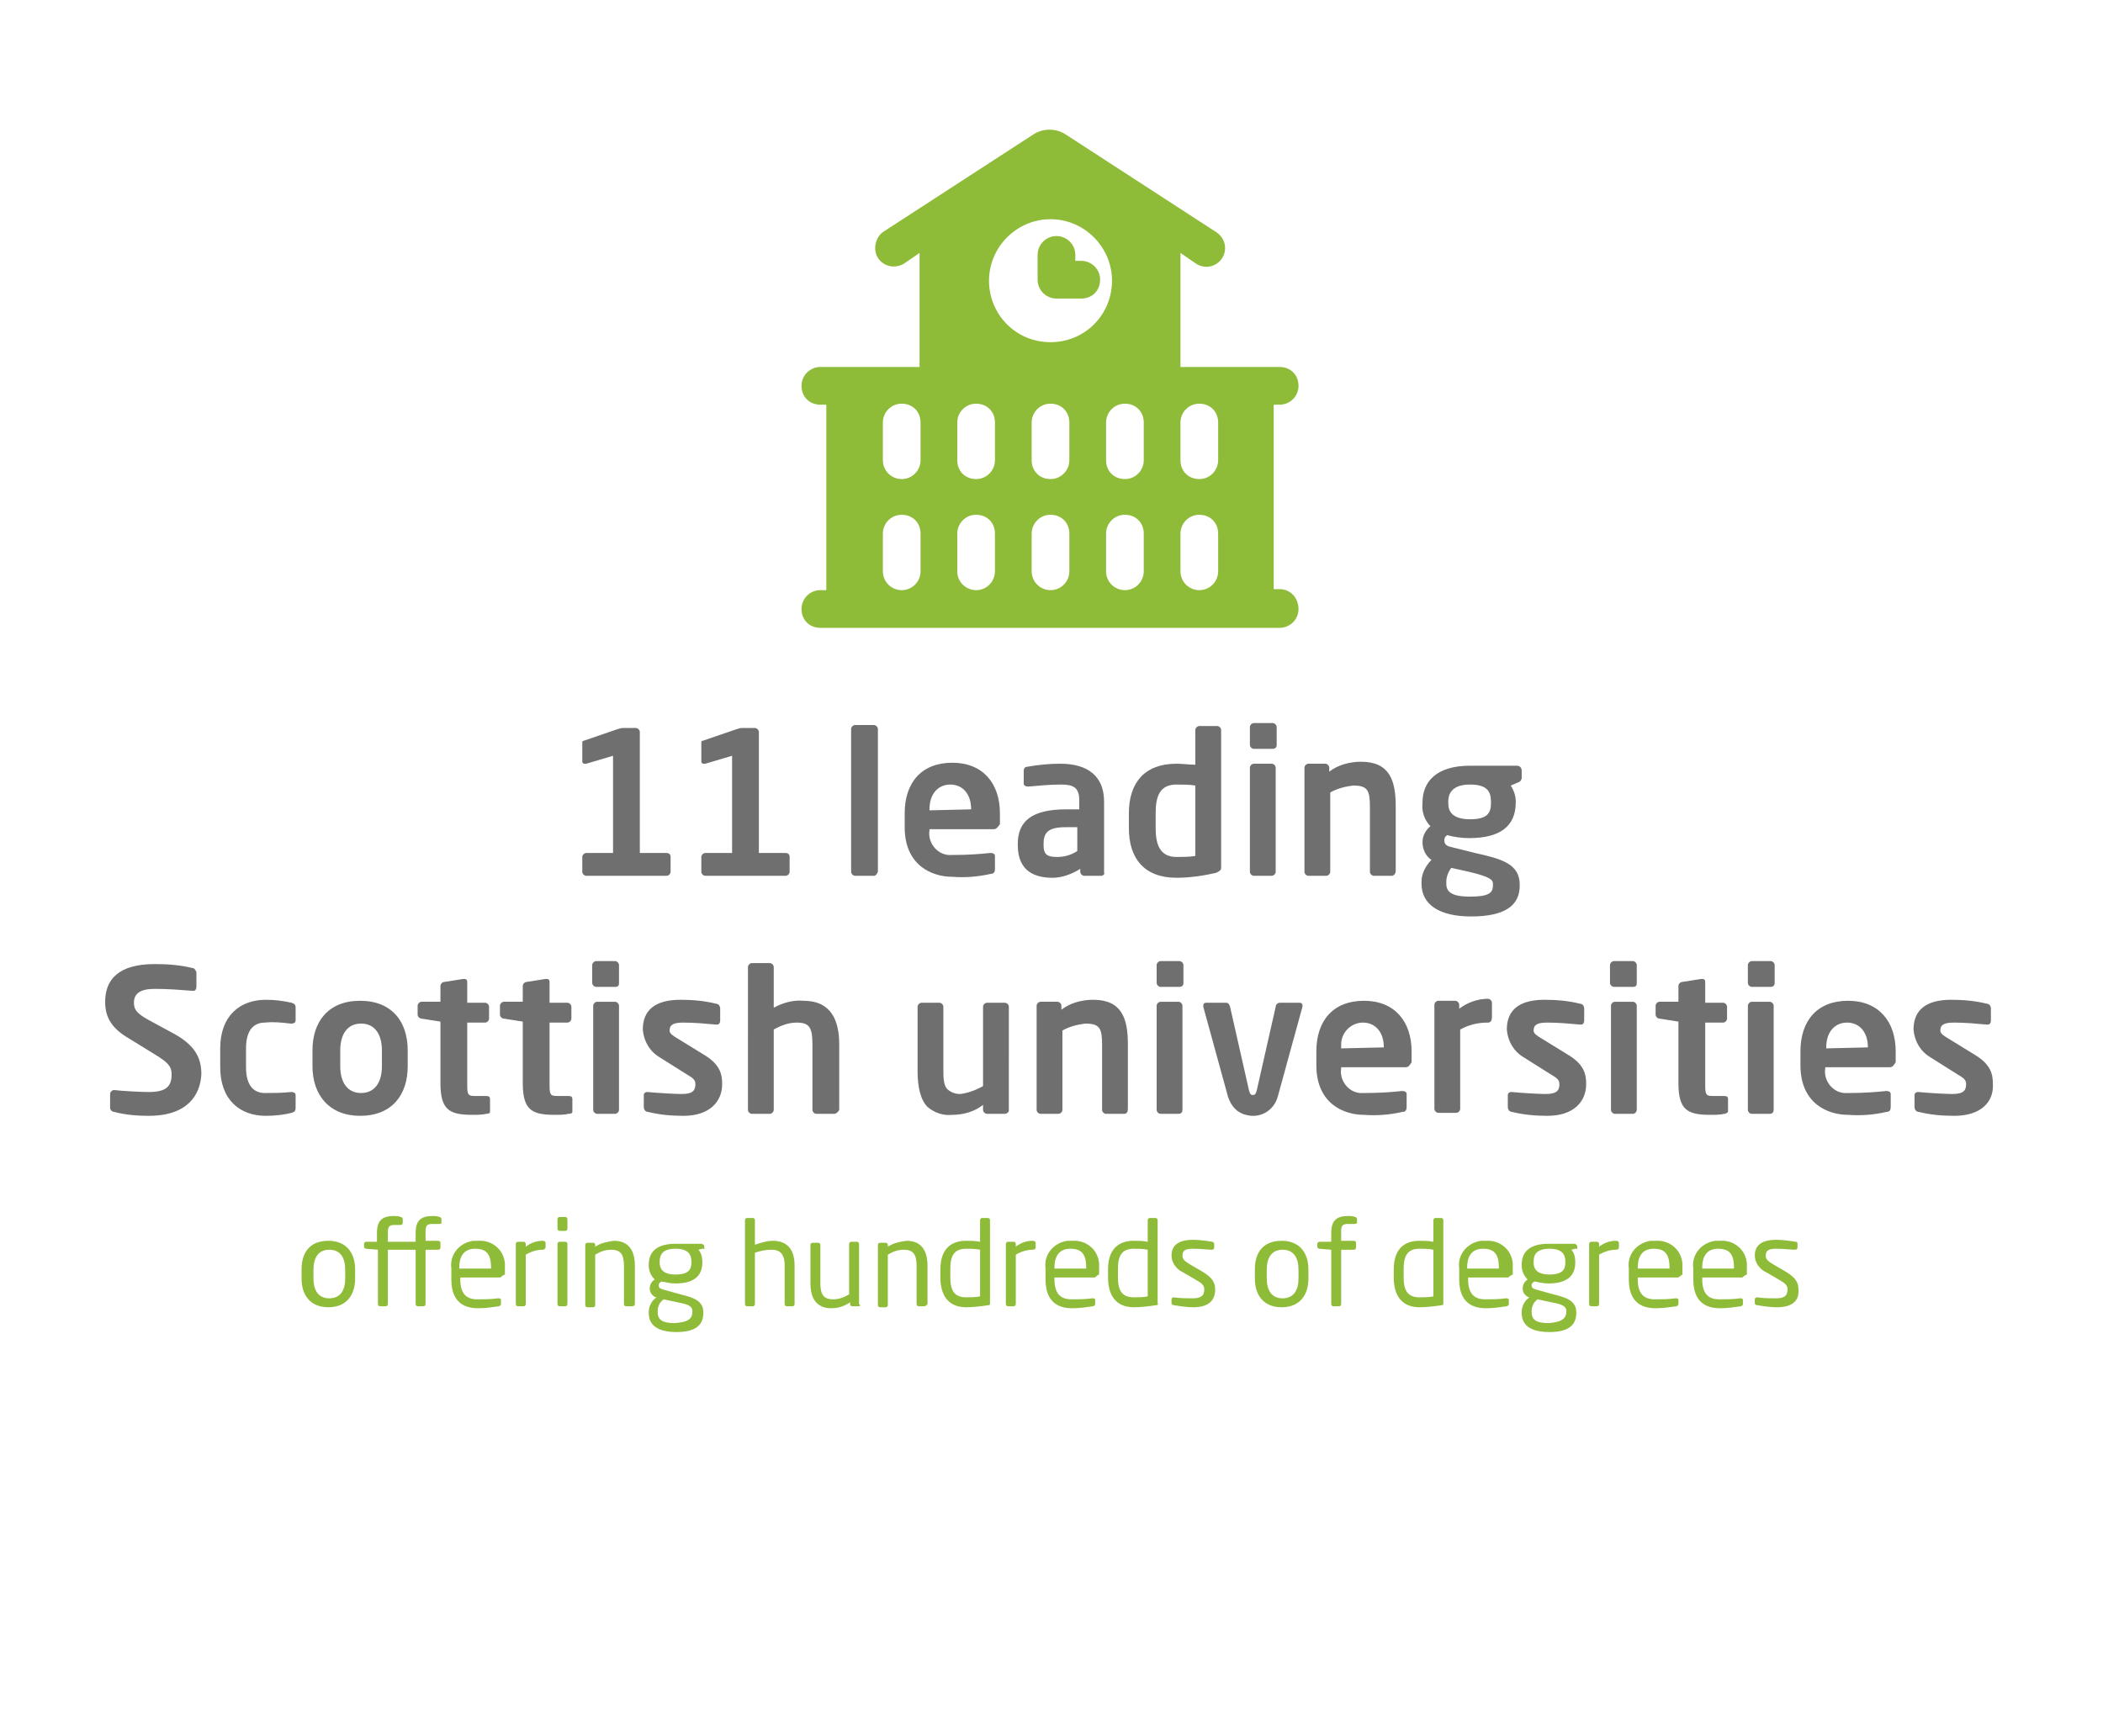 <svg xmlns="http://www.w3.org/2000/svg" xmlns:xlink="http://www.w3.org/1999/xlink" xml:space="preserve" id="Layer_1" x="0" y="0" enable-background="new 0 0 212 175" version="1.1" viewBox="0 0 212 175"><style>.st0{fill:#8ebb38}.st1{fill:#706f6f}</style><path d="M33.1 131.8c-1.8 0-2.7-1.2-2.7-2.9v-.9c0-1.8.9-2.9 2.7-2.9s2.7 1.2 2.7 2.9v.9c0 1.7-.9 2.9-2.7 2.9zm1.7-3.8c0-1.2-.5-2-1.6-2s-1.6.8-1.6 2v.9c0 1.2.5 2 1.6 2s1.6-.8 1.6-2v-.9zM44.2 123.4h-.6c-.6 0-.7.2-.7.8v.9h1.3c.1 0 .2.1.2.2v.5c0 .1-.1.2-.2.2h-1.3v5.5c0 .1-.1.2-.2.2h-.6c-.1 0-.2-.1-.2-.2V126h-2.8v5.5c0 .1-.1.2-.2.2h-.6c-.1 0-.2-.1-.2-.2V126l-1.2-.1c-.1 0-.2-.1-.2-.2v-.3c0-.1.1-.2.2-.2H38v-.9c0-1.3.6-1.7 1.7-1.7.2 0 .5 0 .7.1.1 0 .2.1.2.2v.4c0 .1-.1.2-.2.2h-.6c-.6 0-.7.2-.7.8v.9h2.8v-.9c0-1.3.6-1.7 1.7-1.7.2 0 .5 0 .7.1.1 0 .2.1.2.2v.4c0 .1-.1.1-.3.1zM50.4 128.8h-4v.2c0 1.4.6 2 1.7 2 .7 0 1.4 0 2.1-.1h.1c.1 0 .2.1.2.1v.4c0 .2 0 .2-.2.3-.7.1-1.4.2-2.1.2-1.4 0-2.7-.6-2.7-2.9v-1.1c-.2-1.4.8-2.6 2.2-2.8h.5c1.4-.1 2.6.9 2.7 2.3v1.1c-.3.1-.4.3-.5.3zm-.9-1c0-1.4-.5-1.9-1.6-1.9-1 0-1.6.6-1.6 1.9v.1h3.2v-.1zM54.7 126c-.6 0-1.2.2-1.7.5v5c0 .1-.1.2-.2.2h-.6c-.1 0-.2-.1-.2-.2v-6.1c0-.1.1-.2.2-.2h.6c.1 0 .2.1.2.2v.3c.5-.4 1.1-.6 1.7-.6.2 0 .3.1.3.2v.5c-.1.1-.1.2-.3.2zM57 124.1h-.6c-.1 0-.2-.1-.2-.2v-1c0-.1.1-.2.2-.2h.6c.1 0 .2.1.2.2v1c0 .1-.1.2-.2.2zm0 7.6h-.6c-.1 0-.2-.1-.2-.2v-6.1c0-.1.1-.2.2-.2h.6c.1 0 .2.1.2.2v6.1c0 .1-.1.2-.2.2zM63.7 131.7h-.6c-.1 0-.2-.1-.2-.2v-3.9c0-1.2-.4-1.6-1.3-1.6-.6 0-1.1.2-1.6.5v5.1c0 .1-.1.2-.2.2h-.6c-.1 0-.2-.1-.2-.2v-6.1c0-.1.1-.2.2-.2h.6c.1 0 .2.1.2.2v.2c.6-.4 1.2-.5 1.9-.6 1.4 0 2.1.9 2.1 2.5v3.9c0 .1-.1.2-.3.2zM70.8 125.9l-.4.1c.3.3.4.8.4 1.2v.1c0 1.3-.8 2.1-2.7 2.1-.5 0-.9-.1-1.4-.2-.2.1-.3.2-.3.4s.1.3.4.4l1.8.5c1.2.3 2.3.6 2.3 1.8v.1c0 1.2-.8 1.9-2.7 1.9-1.9 0-2.8-.7-2.8-1.9v-.1c0-.6.3-1.2.8-1.5h-.1c-.4-.2-.6-.5-.6-.9s.2-.7.5-.9c-.4-.4-.6-.9-.6-1.4v-.1c0-1.1.6-2.1 2.7-2.1h2.6c.1 0 .3.1.3.3v.3c0-.1-.1-.1-.2-.1zm-1 6.3c0-.5-.4-.7-1.5-.9l-1.4-.3c-.4.3-.6.7-.6 1.2v.1c0 .7.4 1.1 1.7 1.1 1.5-.1 1.8-.5 1.8-1.2zm-.1-5c0-.7-.3-1.3-1.6-1.3s-1.6.6-1.6 1.3v.1c0 .5.2 1.2 1.6 1.2 1.3 0 1.6-.5 1.6-1.2v-.1zM79.9 131.7h-.6c-.1 0-.2-.1-.2-.2v-3.9c0-1.2-.5-1.6-1.3-1.6-.6 0-1.1.1-1.7.3v5.2c0 .1-.1.2-.2.2h-.6c-.1 0-.2-.1-.2-.2V123c0-.1.1-.2.2-.2h.6c.1 0 .2.1.2.2v2.5c.6-.2 1.2-.4 1.8-.4 1.3 0 2.2.7 2.2 2.5v3.9c0 .1-.1.2-.2.2zM86.5 131.7h-.6c-.1 0-.2-.1-.2-.2v-.2c-.6.4-1.2.6-1.9.6-1.4 0-2.1-.9-2.1-2.5v-3.9c0-.1.1-.2.2-.2h.6c.1 0 .2.1.2.2v3.9c0 1.2.4 1.6 1.3 1.6.6 0 1.1-.2 1.6-.5v-5.1c0-.1.1-.2.2-.2h.6c.1 0 .2.1.2.2v6.1c.2.1.1.2-.1.2.1 0 .1 0 0 0zM93.2 131.7h-.6c-.1 0-.2-.1-.2-.2v-3.9c0-1.2-.4-1.6-1.3-1.6-.6 0-1.1.2-1.6.5v5.1c0 .1-.1.2-.2.2h-.6c-.1 0-.2-.1-.2-.2v-6.1c0-.1.1-.2.2-.2h.6c.1 0 .2.1.2.2v.2c.6-.4 1.2-.5 1.9-.6 1.4 0 2.1.9 2.1 2.5v3.9c-.1.1-.2.2-.3.2zM99.6 131.6c-.7.1-1.5.2-2.2.2-1.8 0-2.6-1.2-2.6-3v-.8c0-1.9.9-2.9 2.6-2.9.5 0 .9 0 1.4.1V123c0-.1.1-.2.2-.2h.6c.1 0 .2.1.2.2v8.4c0 .1 0 .2-.2.2zm-.8-5.6c-.5-.1-.9-.1-1.4-.1-1.2 0-1.6.7-1.6 2v.9c0 1.3.4 2 1.6 2 .4 0 1 0 1.4-.1V126zM104.1 126c-.6 0-1.2.2-1.7.5v5c0 .1-.1.2-.2.2h-.6c-.1 0-.2-.1-.2-.2v-6.1c0-.1.1-.2.2-.2h.6c.1 0 .2.1.2.2v.3c.5-.4 1.1-.6 1.7-.6.2 0 .3.1.3.2v.5c0 .1-.1.2-.3.2zM110.3 128.8h-4v.2c0 1.4.6 2 1.7 2 .7 0 1.4 0 2.1-.1h.1c.1 0 .2.1.2.1v.4c0 .2 0 .2-.2.3-.7.1-1.4.2-2.1.2-1.4 0-2.7-.6-2.7-2.9v-1.1c-.2-1.4.8-2.6 2.2-2.8h.5c1.4-.1 2.6.9 2.7 2.3v1.1c-.3.1-.3.3-.5.3zm-.8-1c0-1.4-.5-1.9-1.6-1.9-1 0-1.6.6-1.6 1.9v.1h3.2v-.1zM116.5 131.6c-.7.1-1.5.2-2.2.2-1.8 0-2.6-1.2-2.6-3v-.8c0-1.9.9-2.9 2.6-2.9.5 0 .9 0 1.4.1V123c0-.1.1-.2.2-.2h.6c.1 0 .2.1.2.2v8.4c.1.1 0 .2-.2.2zm-.8-5.6c-.5-.1-.9-.1-1.4-.1-1.2 0-1.6.7-1.6 2v.9c0 1.3.4 2 1.6 2 .4 0 1 0 1.4-.1V126zM120.3 131.8c-.6 0-1.3-.1-1.9-.2-.2 0-.3-.1-.3-.2v-.4c0-.1.1-.2.2-.2.6.1 1.5.1 1.9.1.8 0 1.2-.2 1.2-.9 0-.4-.2-.6-.9-1l-1.2-.7c-.7-.3-1.2-1-1.2-1.7 0-1.2.9-1.6 2.2-1.6.6 0 1.3.1 1.9.2.1 0 .2.1.2.2v.4c0 .1-.1.2-.2.2-.4 0-1.2-.1-1.9-.1s-1.1.1-1.1.7c0 .4.3.6.8.9l1.2.7c1 .6 1.3 1.1 1.3 1.8 0 1.3-.9 1.8-2.2 1.8zM129.2 131.8c-1.8 0-2.7-1.2-2.7-2.9v-.9c0-1.8.9-2.9 2.7-2.9 1.8 0 2.7 1.2 2.7 2.9v.9c0 1.7-.9 2.9-2.7 2.9zm1.7-3.8c0-1.2-.5-2-1.6-2s-1.6.8-1.6 2v.9c0 1.2.5 2 1.6 2s1.6-.8 1.6-2v-.9zM136.5 123.4h-.6c-.6 0-.7.2-.7.8v.9h1.3c.1 0 .2.1.2.2v.5c0 .1-.1.2-.2.2h-1.3v5.5c0 .1-.1.2-.2.2h-.6c-.1 0-.2-.1-.2-.2V126l-1.2-.1c-.1 0-.2-.1-.2-.2v-.3c0-.1.1-.2.2-.2h1.2v-.9c0-1.3.6-1.7 1.7-1.7.2 0 .5 0 .7.1.1 0 .2.1.2.2v.4c-.1.1-.2.1-.3.1zM145.3 131.6c-.7.1-1.5.2-2.2.2-1.8 0-2.6-1.2-2.6-3v-.8c0-1.9.9-2.9 2.6-2.9.5 0 .9 0 1.4.1V123c0-.1.1-.2.2-.2h.6c.1 0 .2.1.2.2v8.4c0 .1 0 .2-.2.2zm-.8-5.6c-.5-.1-.9-.1-1.4-.1-1.2 0-1.6.7-1.6 2v.9c0 1.3.4 2 1.6 2 .4 0 1 0 1.4-.1V126zM152 128.8h-4v.2c0 1.4.6 2 1.7 2 .7 0 1.4 0 2.1-.1h.1c.1 0 .2.1.2.1v.4c0 .2 0 .2-.2.3-.7.1-1.4.2-2.1.2-1.4 0-2.7-.6-2.7-2.9v-1.1c-.2-1.4.8-2.6 2.2-2.8h.5c1.4-.1 2.6.9 2.7 2.3v1.1c-.3.1-.4.3-.5.3zm-.9-1c0-1.4-.5-1.9-1.6-1.9-1 0-1.6.6-1.6 1.9v.1h3.2v-.1zM158.8 125.9l-.4.1c.3.3.4.8.4 1.2v.1c0 1.3-.8 2.1-2.7 2.1-.5 0-.9-.1-1.4-.2-.2.1-.3.2-.3.4s.1.3.4.4l1.8.5c1.2.3 2.3.6 2.3 1.8v.1c0 1.2-.8 1.9-2.7 1.9-1.9 0-2.8-.7-2.8-1.9v-.1c0-.6.3-1.2.8-1.5h-.1c-.4-.2-.6-.5-.6-.9s.2-.7.5-.9c-.4-.4-.6-.9-.6-1.4v-.1c0-1.1.6-2.1 2.7-2.1h2.6c.1 0 .3.1.3.3v.3c0-.1 0-.1-.2-.1zm-.9 6.3c0-.5-.4-.7-1.5-.9l-1.4-.3c-.4.3-.6.7-.6 1.2v.1c0 .7.4 1.1 1.7 1.1 1.4-.1 1.8-.5 1.8-1.2zm-.1-5c0-.7-.3-1.3-1.6-1.3s-1.6.6-1.6 1.3v.1c0 .5.2 1.2 1.6 1.2 1.3 0 1.6-.5 1.6-1.2v-.1zM162.9 126c-.6 0-1.2.2-1.7.5v5c0 .1-.1.2-.2.2h-.6c-.1 0-.2-.1-.2-.2v-6.1c0-.1.1-.2.2-.2h.6c.1 0 .2.1.2.2v.3c.5-.4 1.1-.6 1.7-.6.2 0 .3.1.3.2v.5c0 .1-.1.2-.3.2zM169.1 128.8h-4v.2c0 1.4.6 2 1.7 2 .7 0 1.4 0 2.1-.1h.1c.1 0 .2.1.2.1v.4c0 .2 0 .2-.2.3-.7.1-1.4.2-2.1.2-1.4 0-2.7-.6-2.7-2.9v-1.1c-.2-1.4.8-2.6 2.2-2.8h.5c1.4-.1 2.6.9 2.7 2.3v1.1c-.2.1-.3.3-.5.3zm-.8-1c0-1.4-.5-1.9-1.6-1.9-1 0-1.6.6-1.6 1.9v.1h3.2v-.1zM175.6 128.8h-4v.2c0 1.4.6 2 1.7 2 .7 0 1.4 0 2.1-.1h.1c.1 0 .2.1.2.1v.4c0 .2 0 .2-.2.3-.7.1-1.4.2-2.1.2-1.4 0-2.7-.6-2.7-2.9v-1.1c-.2-1.4.8-2.6 2.2-2.8h.5c1.4-.1 2.6.9 2.7 2.3v1.1c-.3.1-.4.3-.5.3zm-.8-1c0-1.4-.5-1.9-1.6-1.9-1 0-1.6.6-1.6 1.9v.1h3.2v-.1zM179.1 131.8c-.6 0-1.3-.1-1.9-.2-.2 0-.3-.1-.3-.2v-.4c0-.1.1-.2.2-.2.6.1 1.5.1 1.9.1.8 0 1.2-.2 1.2-.9 0-.4-.2-.6-.9-1l-1.2-.7c-.7-.3-1.2-1-1.2-1.7 0-1.2.9-1.6 2.2-1.6.6 0 1.3.1 1.9.2.2 0 .2.1.2.2v.4c0 .1-.1.2-.2.2-.4 0-1.2-.1-1.9-.1s-1.1.1-1.1.7c0 .4.3.6.8.9l1.2.7c1 .6 1.3 1.1 1.3 1.8.1 1.3-.8 1.8-2.2 1.8z" class="st0"/><path d="M15 112.5c-1.2 0-2.4-.1-3.5-.4-.2 0-.4-.2-.4-.4v-1.4c0-.2.2-.4.4-.4.8.1 2.8.2 3.5.2 1.8 0 2.3-.6 2.3-1.8 0-.8-.4-1.2-1.7-2l-2.6-1.6c-1.9-1.1-2.4-2.3-2.4-3.7 0-2.2 1.3-3.8 5-3.8 1.3 0 2.6.1 3.8.4.2 0 .3.2.4.4v1.5c0 .2-.1.4-.3.4-1.3-.1-2.6-.2-3.9-.2-1.5 0-2.1.5-2.1 1.4 0 .7.3 1.1 1.6 1.8l2.4 1.3c2.2 1.2 2.8 2.5 2.8 4.1-.1 2-1.3 4.2-5.3 4.2zM29.4 112.2c-.8.2-1.7.3-2.6.3-2.6 0-4.6-1.6-4.6-4.9v-1.9c0-3.3 2-4.9 4.6-4.9.9 0 1.7.1 2.6.3.3.1.4.2.4.5v1.3c0 .2-.2.3-.4.3h-.1c-.9-.1-1.7-.2-2.6-.1-.9 0-1.9.5-1.9 2.6v1.9c0 2.1 1 2.6 1.9 2.6.9 0 1.7 0 2.6-.1h.1c.2 0 .4.1.4.3v1.3c0 .3-.1.4-.4.5zM36.3 112.5c-3.1 0-4.8-2.1-4.8-5v-1.6c0-2.9 1.6-5 4.8-5s4.8 2.1 4.8 5v1.6c0 2.9-1.6 5-4.8 5zm2.2-6.6c0-1.6-.7-2.7-2.1-2.7s-2.1 1.1-2.1 2.7v1.6c0 1.6.7 2.7 2.1 2.7s2.1-1.1 2.1-2.7v-1.6zM49 112.3c-.4.1-.9.1-1.4.1-2.3 0-3.2-.5-3.2-3.2V103l-1.9-.3c-.2 0-.4-.2-.4-.4v-.9c0-.2.2-.4.4-.4h1.9v-1.6c0-.2.2-.4.4-.4l1.9-.3h.1c.2 0 .3.1.3.3v2.1h1.8c.2 0 .4.2.4.4v1.2c0 .2-.2.4-.4.4h-1.8v6.3c0 1 .1 1.1.8 1.1H49c.3 0 .4.1.4.3v1.3c0 .1-.1.2-.4.2zM57.3 112.3c-.4.1-.9.1-1.4.1-2.3 0-3.2-.5-3.2-3.2V103l-1.9-.3c-.2 0-.4-.2-.4-.4v-.9c0-.2.2-.4.4-.4h1.9v-1.6c0-.2.2-.4.4-.4l1.9-.3h.1c.2 0 .3.1.3.3v2.1h1.8c.2 0 .4.2.4.4v1.2c0 .2-.2.4-.4.4h-1.8v6.3c0 1 .1 1.1.8 1.1h1.1c.3 0 .4.1.4.3v1.3c0 .1-.1.2-.4.2zM62 99.5h-1.9c-.2 0-.4-.2-.4-.4v-1.8c0-.2.2-.4.4-.4H62c.2 0 .4.2.4.4v1.8c0 .3-.1.4-.4.4zm0 12.8h-1.8c-.2 0-.4-.2-.4-.4v-10.5c0-.2.2-.4.4-.4H62c.2 0 .4.2.4.4v10.5c0 .2-.2.4-.4.4zM68.9 112.5c-1.2 0-2.4-.1-3.6-.4-.2 0-.4-.2-.4-.5v-1.2c0-.2.2-.3.3-.3h.1c1 .1 2.8.2 3.4.2 1.2 0 1.4-.4 1.4-1 0-.4-.2-.6-.9-1l-2.7-1.7c-1-.6-1.6-1.6-1.7-2.8 0-2 1.3-3 3.8-3 1.2 0 2.4.1 3.6.4.2 0 .4.2.4.5v1.2c0 .2-.1.4-.3.4h-.1c-1.1-.1-2.2-.2-3.3-.2-1 0-1.4.2-1.4.8 0 .3.3.5.8.8l2.6 1.6c1.7 1 1.9 2 1.9 3 0 1.8-1.3 3.2-3.9 3.2zM84.1 112.3h-1.8c-.2 0-.4-.2-.4-.4v-6.6c0-1.7-.3-2.2-1.6-2.2-.8 0-1.6.3-2.3.7v8.1c0 .2-.2.4-.4.4h-1.8c-.2 0-.4-.2-.4-.4V97.5c0-.2.2-.4.4-.4h1.8c.2 0 .4.2.4.4v4.1c.9-.5 2-.8 3-.7 2.8 0 3.6 2 3.6 4.4v6.6c-.1.2-.3.4-.5.4zM101.3 112.3h-1.8c-.2 0-.4-.2-.4-.4v-.5c-.9.7-2 1-3.1 1-.9.1-1.8-.2-2.5-.8-.7-.7-1-2-1-3.6v-6.5c0-.2.2-.4.4-.4h1.8c.2 0 .4.2.4.4v6.5c0 1 .1 1.6.5 1.9.4.3.8.4 1.2.4.8-.1 1.6-.4 2.3-.8v-8c0-.2.2-.4.4-.4h1.8c.2 0 .4.2.4.4V112c0 .1-.2.3-.4.3zM113.3 112.3h-1.8c-.2 0-.4-.2-.4-.4v-6.5c0-1.7-.2-2.2-1.7-2.2-.8.1-1.6.3-2.3.7v8c0 .2-.2.4-.4.4h-1.8c-.2 0-.4-.2-.4-.4v-10.5c0-.2.2-.4.4-.4h1.7c.2 0 .4.2.4.4v.4c.9-.7 2.1-1 3.2-1 2.9 0 3.5 1.9 3.5 4.5v6.5c0 .3-.1.5-.4.5zM118.9 99.5H117c-.2 0-.4-.2-.4-.4v-1.8c0-.2.2-.4.4-.4h1.9c.2 0 .4.2.4.4v1.8c0 .3-.2.4-.4.4zm-.1 12.8H117c-.2 0-.4-.2-.4-.4v-10.5c0-.2.2-.4.4-.4h1.8c.2 0 .4.2.4.4v10.5c0 .2-.1.4-.4.4zM131.3 101.5l-2.5 9.1c-.4 1.4-1.8 2.2-3.2 1.8-.9-.2-1.5-.9-1.8-1.8l-2.5-9.1v-.1c0-.2.1-.3.3-.3h2c.2 0 .3.1.4.4l1.9 8.4c.1.4.2.5.4.5s.3-.1.4-.5l1.9-8.4c0-.2.2-.4.4-.4h2c.2 0 .3.1.3.3v.1zM141.7 107.6h-6.5v.1c-.2 1.2.7 2.4 1.9 2.5h.5c1.5 0 2.8-.1 3.7-.2h.1c.2 0 .4.1.4.3v1.3c0 .3-.1.5-.4.5-1.3.3-2.6.4-3.9.3-2 0-4.8-1.1-4.8-5V106c0-3.1 1.7-5.1 4.8-5.1 3.1 0 4.8 2.1 4.8 5.1v1.1c-.2.3-.3.5-.6.5zm-2.2-2c0-1.6-.9-2.5-2.1-2.5-1.2 0-2.2 1-2.2 2.2v.4l4.3-.1zM150 103.1c-1 0-1.9.2-2.8.7v8c0 .2-.2.4-.4.4H145c-.2 0-.4-.2-.4-.4v-10.5c0-.2.2-.4.4-.4h1.7c.2 0 .4.2.4.4v.4c.8-.6 1.8-1 2.9-1 .2 0 .4.2.4.4v1.4c0 .5-.2.6-.4.6zM156 112.5c-1.2 0-2.4-.1-3.6-.4-.2 0-.4-.2-.4-.5v-1.2c0-.2.2-.3.3-.3h.1c1 .1 2.8.2 3.4.2 1.2 0 1.4-.4 1.4-1 0-.4-.2-.6-.9-1l-2.7-1.7c-1-.6-1.6-1.6-1.7-2.8 0-2 1.3-3 3.8-3 1.2 0 2.4.1 3.6.4.2 0 .4.2.4.5v1.2c0 .2-.1.4-.3.4h-.1c-1.1-.1-2.2-.2-3.3-.2-1 0-1.4.2-1.4.8 0 .3.3.5.8.8l2.6 1.6c1.7 1 1.9 2 1.9 3 0 1.8-1.3 3.2-3.9 3.2zM164.6 99.5h-1.9c-.2 0-.4-.2-.4-.4v-1.8c0-.2.2-.4.4-.4h1.9c.2 0 .4.2.4.4v1.8c0 .3-.1.4-.4.4zm0 12.8h-1.8c-.2 0-.4-.2-.4-.4v-10.5c0-.2.2-.4.4-.4h1.8c.2 0 .4.2.4.4v10.5c0 .2-.2.4-.4.4zM173.8 112.3c-.4.1-.9.1-1.4.1-2.3 0-3.2-.5-3.2-3.2V103l-1.9-.3c-.2 0-.4-.2-.4-.4v-.9c0-.2.2-.4.4-.4h1.9v-1.6c0-.2.2-.4.4-.4l1.9-.3h.1c.2 0 .3.1.3.3v2.1h1.8c.2 0 .4.2.4.4v1.2c0 .2-.2.4-.4.4h-1.8v6.3c0 1 .1 1.1.8 1.1h1.1c.3 0 .4.1.4.3v1.3c-.1.1-.2.2-.4.2zM178.5 99.5h-1.9c-.2 0-.4-.2-.4-.4v-1.8c0-.2.2-.4.4-.4h1.9c.2 0 .4.2.4.4v1.8c0 .3-.2.4-.4.4zm-.1 12.8h-1.8c-.2 0-.4-.2-.4-.4v-10.5c0-.2.2-.4.4-.4h1.8c.2 0 .4.2.4.4v10.5c0 .2-.1.4-.4.4zM190.5 107.6H184v.1c-.2 1.2.7 2.4 1.9 2.5h.5c1.5 0 2.8-.1 3.7-.2h.1c.2 0 .4.1.4.3v1.3c0 .3-.1.5-.4.5-1.3.3-2.6.4-3.9.3-2 0-4.8-1.1-4.8-5V106c0-3.1 1.7-5.1 4.8-5.1 3.1 0 4.8 2.1 4.8 5.1v1.1c-.2.3-.3.5-.6.5zm-2.2-2c0-1.6-.9-2.5-2.1-2.5s-2.1.9-2.1 2.5v.1l4.2-.1zM197 112.5c-1.2 0-2.4-.1-3.6-.4-.2 0-.4-.2-.4-.5v-1.2c0-.2.2-.3.3-.3h.1c1 .1 2.8.2 3.4.2 1.2 0 1.4-.4 1.4-1 0-.4-.2-.6-.9-1l-2.7-1.7c-1-.6-1.6-1.6-1.7-2.8 0-2 1.3-3 3.8-3 1.2 0 2.4.1 3.6.4.2 0 .4.2.4.5v1.2c0 .2-.1.4-.3.4h-.1c-1.1-.1-2.2-.2-3.3-.2-1 0-1.4.2-1.4.8 0 .3.3.5.8.8l2.6 1.6c1.7 1 1.9 2 1.9 3 .1 1.8-1.2 3.2-3.9 3.2z" class="st1"/><path d="M129 59.4h-.6V40.8h.6c1 0 1.9-.8 1.9-1.9s-.8-1.9-1.9-1.9h-10V25.5l1.6 1.1c.3.2.7.3 1 .3 1 0 1.9-.8 1.9-1.9 0-.6-.3-1.2-.9-1.6l-15.1-9.8c-1-.7-2.4-.7-3.4 0L89 23.4c-.8.6-1 1.8-.5 2.6.6.9 1.7 1.1 2.6.6l1.6-1.1V37h-10c-1 0-1.9.8-1.9 1.9s.8 1.9 1.9 1.9h.6v18.7h-.6c-1 0-1.9.8-1.9 1.9s.8 1.9 1.9 1.9H129c1 0 1.9-.8 1.9-1.9s-.8-2-1.9-2zm-36.2-1.8c0 1-.8 1.9-1.9 1.9-1 0-1.9-.8-1.9-1.9v-3.8c0-1 .8-1.9 1.9-1.9s1.9.8 1.9 1.9v3.8zm0-11.2c0 1-.8 1.9-1.9 1.9s-1.9-.9-1.9-1.9v-3.8c0-1 .8-1.9 1.9-1.9s1.9.8 1.9 1.9v3.8zm7.5 11.2c0 1-.8 1.9-1.9 1.9-1 0-1.9-.8-1.9-1.9v-3.8c0-1 .8-1.9 1.9-1.9s1.9.8 1.9 1.9v3.8zm0-11.2c0 1-.8 1.9-1.9 1.9s-1.9-.8-1.9-1.9v-3.8c0-1 .8-1.9 1.9-1.9s1.9.8 1.9 1.9v3.8zm7.5 11.2c0 1-.8 1.9-1.9 1.9-1 0-1.9-.8-1.9-1.9v-3.8c0-1 .8-1.9 1.9-1.9s1.9.8 1.9 1.9v3.8zm0-11.2c0 1-.8 1.9-1.9 1.9s-1.9-.8-1.9-1.9v-3.8c0-1 .8-1.9 1.9-1.9s1.9.8 1.9 1.9v3.8zm-1.9-11.9c-3.5 0-6.2-2.8-6.2-6.2s2.8-6.2 6.2-6.2 6.2 2.8 6.2 6.2-2.7 6.2-6.2 6.2zm9.4 23.1c0 1-.8 1.9-1.9 1.9-1 0-1.9-.8-1.9-1.9v-3.8c0-1 .8-1.9 1.9-1.9s1.9.8 1.9 1.9v3.8zm0-11.2c0 1-.8 1.9-1.9 1.9s-1.9-.8-1.9-1.9v-3.8c0-1 .8-1.9 1.9-1.9s1.9.8 1.9 1.9v3.8zm7.5 11.2c0 1-.8 1.9-1.9 1.9-1 0-1.9-.8-1.9-1.9v-3.8c0-1 .8-1.9 1.9-1.9s1.9.8 1.9 1.9v3.8zm0-11.2c0 1-.8 1.9-1.9 1.9s-1.9-.8-1.9-1.9v-3.8c0-1 .8-1.9 1.9-1.9s1.9.8 1.9 1.9v3.8zM109 30.1h-2.5c-1 0-1.9-.8-1.9-1.9v-2.5c0-1 .8-1.9 1.9-1.9 1 0 1.9.8 1.9 1.9v.6h.6c1 0 1.9.8 1.9 1.9s-.8 1.9-1.9 1.9z" class="st0"/><g><path d="M88.1 88.3h-1.9c-.2 0-.4-.2-.4-.4V73.5c0-.2.2-.4.4-.4h1.9c.2 0 .4.2.4.4v14.4c-.1.2-.2.4-.4.4zM100.2 83.6h-6.5v.1c-.2 1.2.7 2.4 1.9 2.5h.5c1.5 0 2.8-.1 3.7-.2h.1c.2 0 .4.1.4.3v1.3c0 .3-.1.5-.4.5-1.3.3-2.6.4-3.9.3-2 0-4.8-1.1-4.8-5V82c0-3.1 1.7-5.1 4.8-5.1 3.1 0 4.8 2.1 4.8 5.1v1.1c-.2.3-.4.5-.6.5zm-2.3-2c0-1.6-.9-2.5-2.1-2.5s-2.1.9-2.1 2.5v.1l4.2-.1zM111 88.3h-1.7c-.2 0-.4-.2-.4-.4v-.3c-.8.5-1.8.9-2.8.9-1.7 0-3.5-.6-3.5-3.3v-.1c0-2.3 1.4-3.5 4.9-3.5h1.3v-.9c0-1.3-.6-1.6-1.8-1.6-1.1 0-2.2.1-3.3.2h-.1c-.2 0-.4-.1-.4-.3v-1.3c0-.2.1-.4.4-.4 1.1-.2 2.2-.3 3.3-.3 2.8 0 4.4 1.3 4.4 3.8V88c.1.1-.1.3-.3.3zm-2.3-4.9h-1.3c-1.8 0-2.2.6-2.2 1.7v.1c0 1 .4 1.2 1.4 1.2.7 0 1.4-.2 2-.6v-2.4zM122.6 88c-1.3.3-2.7.5-4 .5-3.2 0-4.8-1.9-4.8-5V82c0-3.1 1.6-5 4.8-5 .6 0 1.3.1 1.9.1v-3.5c0-.2.2-.4.4-.4h1.8c.2 0 .4.2.4.4v13.9c0 .2-.1.3-.5.5zm-2.1-8.8c-.6-.1-1.3-.1-1.9-.1-1.7 0-2.1 1.2-2.1 2.9v1.5c0 1.6.4 2.9 2.1 2.9.6 0 1.3 0 1.9-.1v-7.1zM128.3 75.5h-1.9c-.2 0-.4-.2-.4-.4v-1.8c0-.2.2-.4.4-.4h1.9c.2 0 .4.2.4.4v1.8c0 .3-.2.4-.4.4zm-.1 12.8h-1.8c-.2 0-.4-.2-.4-.4V77.4c0-.2.2-.4.4-.4h1.8c.2 0 .4.2.4.4v10.5c0 .2-.2.4-.4.4zM140.3 88.3h-1.8c-.2 0-.4-.2-.4-.4v-6.5c0-1.7-.2-2.2-1.7-2.2-.8.1-1.6.3-2.3.7v8c0 .2-.2.4-.4.4h-1.8c-.2 0-.4-.2-.4-.4V77.4c0-.2.2-.4.4-.4h1.7c.2 0 .4.2.4.4v.4c.9-.7 2.1-1 3.2-1 2.9 0 3.5 1.9 3.5 4.5v6.5c0 .3-.2.5-.4.5zM153 78.9l-.7.3c.3.5.5 1 .5 1.6v.1c0 2.5-1.7 3.6-4.7 3.6-.7 0-1.5-.1-2.2-.3-.2.1-.3.3-.3.5 0 .4.2.6.7.7l2.4.6c2.7.6 4.5 1.1 4.5 3.2v.1c0 2-1.5 3.1-4.9 3.1-3.2 0-5-1.2-5-3.3v-.2c0-.8.4-1.6 1-2.2-.6-.4-.9-1.1-.9-1.8 0-.6.3-1.2.8-1.6-.6-.6-.9-1.5-.8-2.3v-.1c0-2 1.3-3.7 4.8-3.7h4.7c.3 0 .5.2.5.5v.8c-.1.2-.1.3-.4.4zm-2.5 10.2c0-.4-.3-.7-2.4-1.2l-1.8-.4c-.3.4-.5.9-.5 1.4v.2c0 .8.5 1.3 2.4 1.3s2.3-.4 2.3-1.1v-.2zm-.2-8.3c0-1-.4-1.7-2.1-1.7-1.7 0-2.2.8-2.2 1.7v.2c0 .7.3 1.6 2.2 1.6 1.7 0 2.1-.6 2.1-1.6v-.2z" class="st1"/><g><path d="M59.1 88.3c-.2 0-.4-.2-.4-.4v-1.5c0-.2.2-.4.4-.4h2.7v-9.8l-2.7.8h-.2c-.1 0-.2-.1-.2-.2v-1.9c0-.1 0-.2.1-.2l3.5-1.2c.1 0 .2-.1.5-.1h1.3c.2 0 .4.2.4.4V86h2.7c.2 0 .4.1.4.4v1.5c0 .2-.2.4-.4.4h-8.1zM71.1 88.3c-.2 0-.4-.2-.4-.4v-1.5c0-.2.2-.4.4-.4h2.7v-9.8l-2.7.8h-.2c-.1 0-.2-.1-.2-.2v-1.9c0-.1 0-.2.1-.2l3.5-1.2c.1 0 .2-.1.5-.1h1.3c.2 0 .4.2.4.4V86h2.7c.2 0 .4.1.4.4v1.5c0 .2-.2.4-.4.4h-8.1z" class="st1"/></g></g></svg>